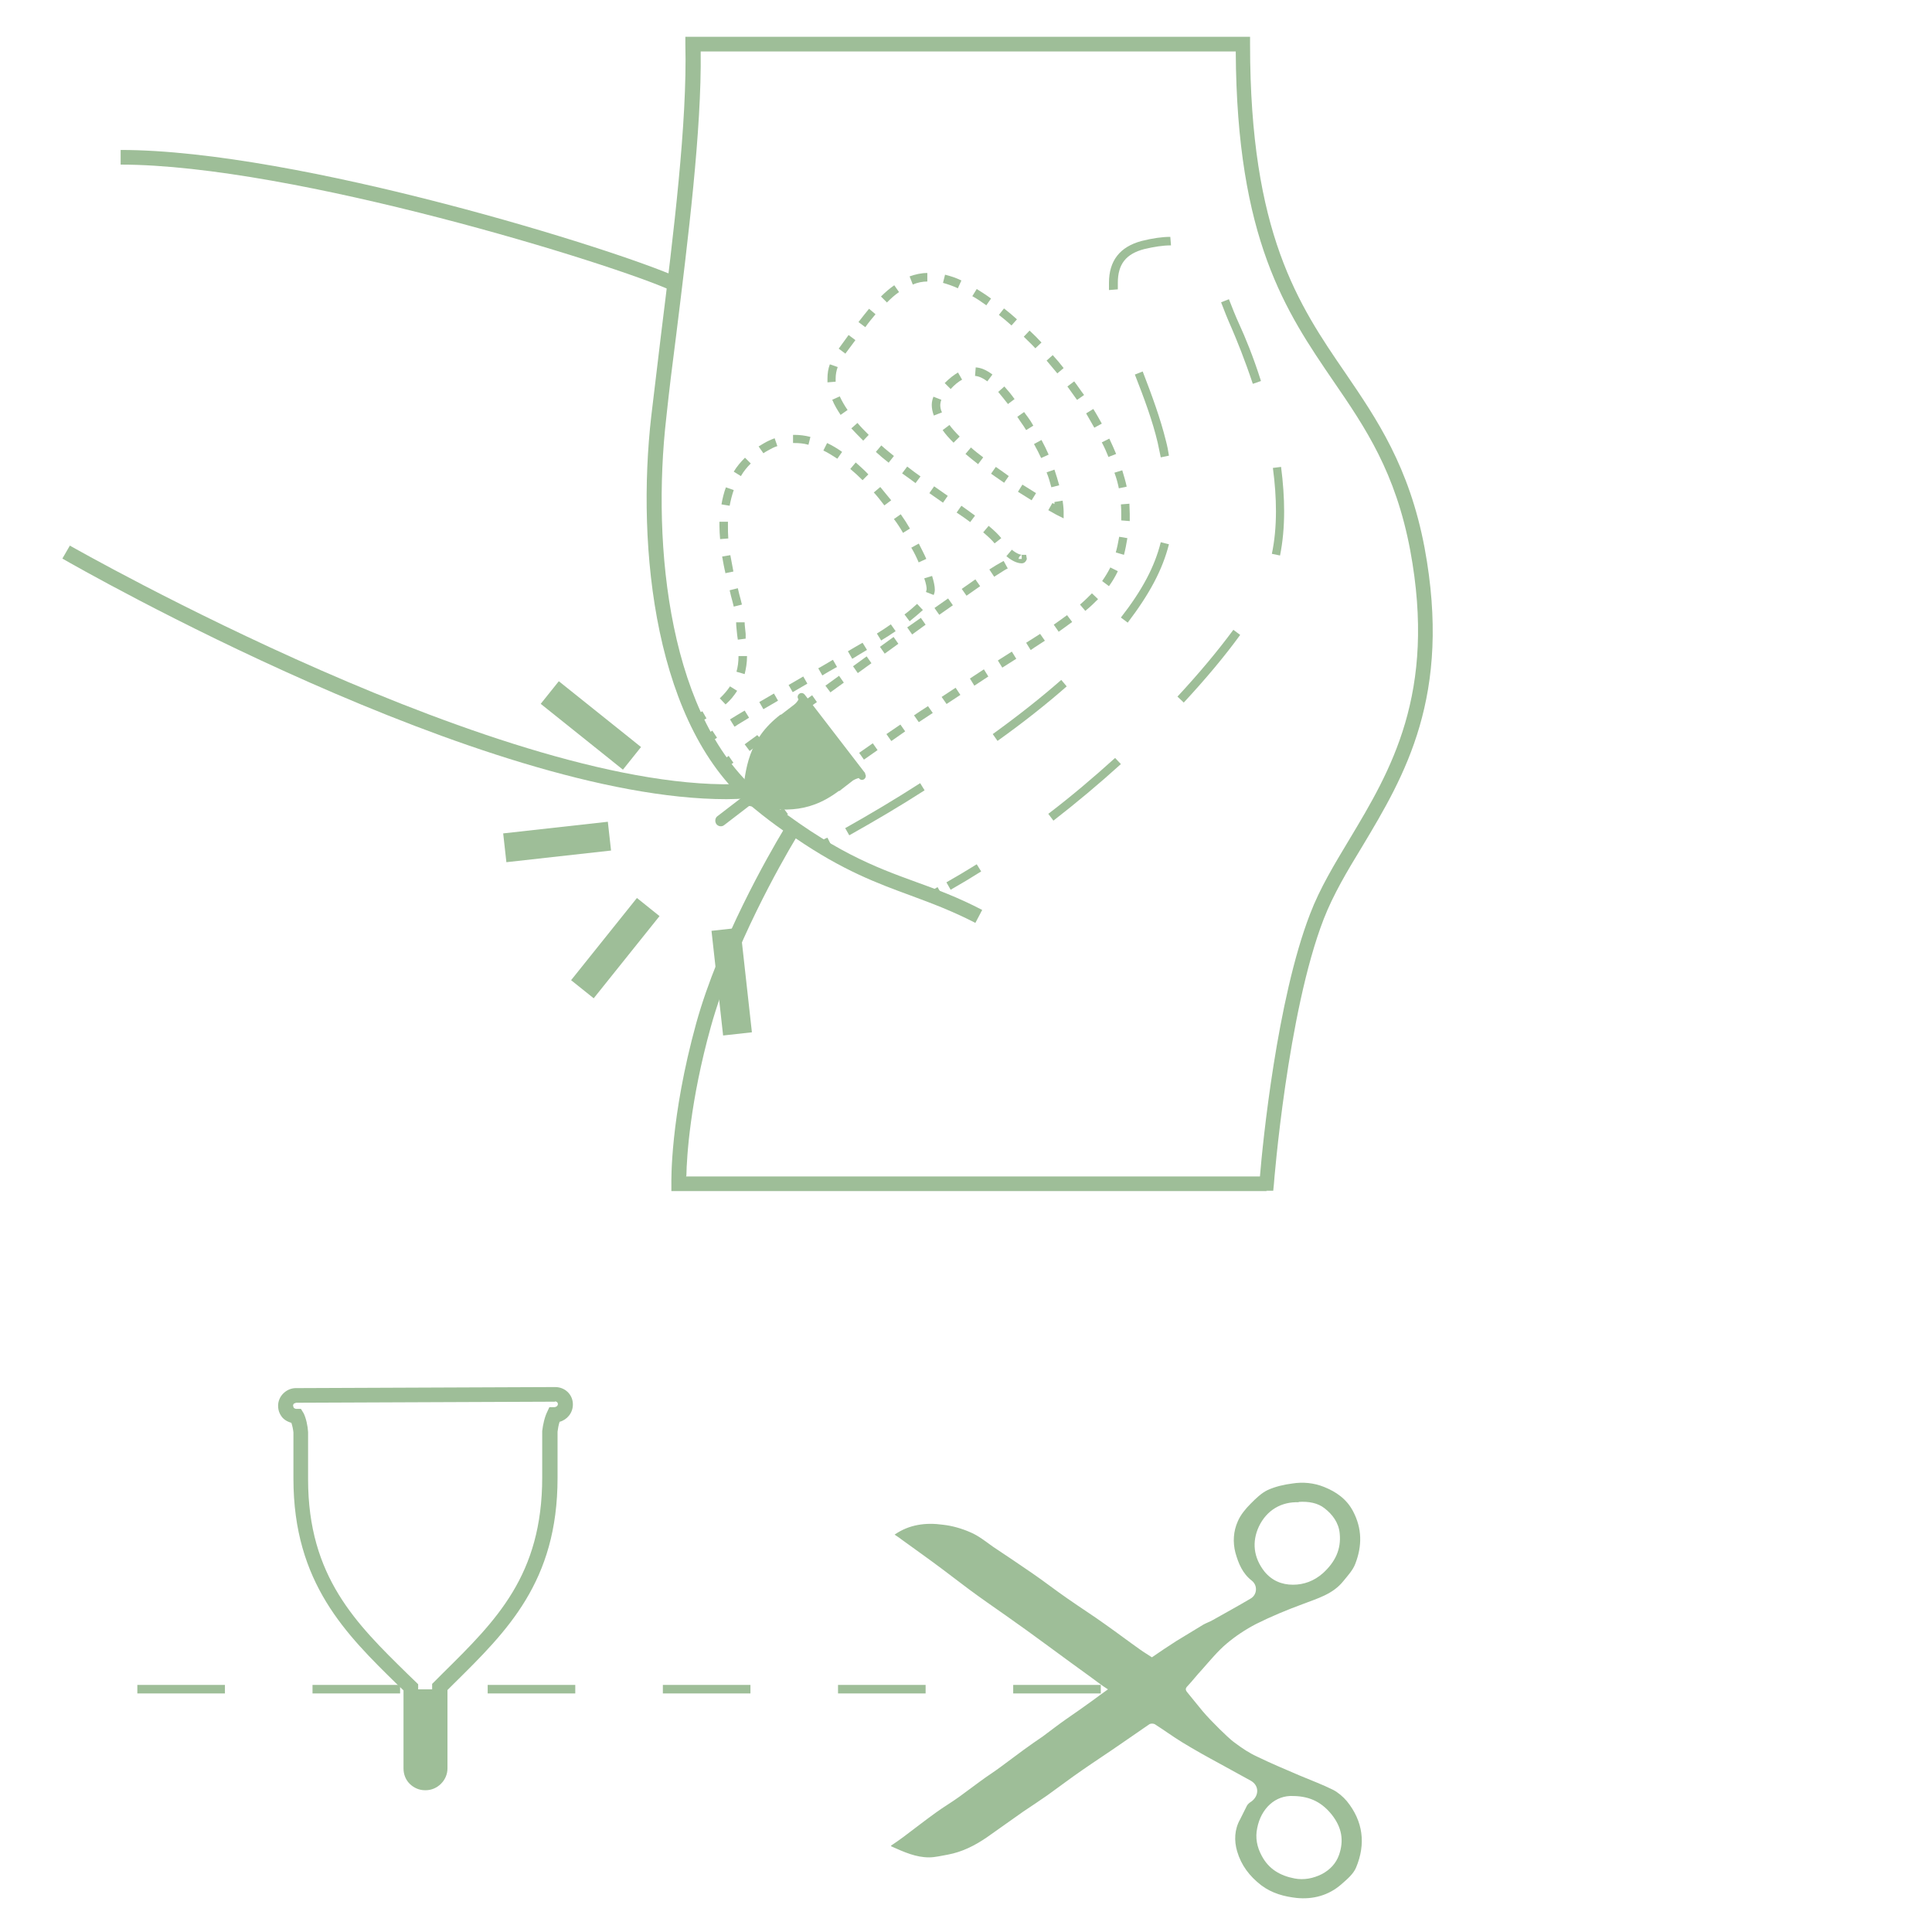 <?xml version="1.0" encoding="UTF-8"?> <svg xmlns="http://www.w3.org/2000/svg" id="Layer_2" viewBox="0 0 56.69 56.69"> <defs> <style>.cls-1{fill:none;}.cls-2{fill:#9ebe98;}</style> </defs> <g id="TEXT"> <g> <g> <path class="cls-2" d="M25.39,22.69l-.04-.05h0l-1.7-2.21h0l-.04-.05c-.04-.05-.11-.06-.16-.02-.05,.04-.06,.11-.02,.16h0c-.02,.05-.07,.11-.12,.15l-.39,.3h-.02c-.96,.74-1.02,1.58-1.12,2.42l-.73,.56c-.07,.05-.08,.16-.03,.23,.05,.07,.16,.09,.23,.03l.73-.56c.88,.12,1.67,.28,2.63-.44h.02l.4-.31c.05-.03,.12-.06,.17-.07h0c.04,.06,.11,.07,.16,.03,.05-.04,.06-.11,.02-.16Z"></path> <path class="cls-2" d="M37.17,34.95H19.7v-.21c0-.08-.04-1.93,.73-4.72,.67-2.41,2.14-4.97,2.55-5.65-.27-.19-.55-.4-.84-.64-2.94-2.33-3.47-7.67-3.03-11.52,.09-.76,.19-1.58,.29-2.42,.36-2.91,.77-6.21,.71-8.49v-.22h16.57v.22c0,5.55,1.42,7.64,2.8,9.65,.92,1.35,1.87,2.74,2.32,5.12,.81,4.36-.59,6.7-1.83,8.77-.44,.72-.85,1.41-1.13,2.13-1.06,2.73-1.46,7.73-1.46,7.77l-.02,.2h-.2Zm-17.04-.43h16.84c.08-.98,.5-5.19,1.47-7.7,.29-.76,.71-1.45,1.16-2.2,1.2-2,2.56-4.27,1.78-8.47-.43-2.29-1.31-3.59-2.25-4.96-1.4-2.05-2.84-4.16-2.87-9.68h-15.7c.03,2.3-.37,5.5-.72,8.33-.11,.84-.21,1.66-.29,2.42-.43,3.75,.07,8.91,2.87,11.13,2,1.59,3.25,2.05,4.46,2.49,.61,.22,1.23,.45,1.94,.82l-.2,.38c-.68-.35-1.27-.57-1.89-.8-.98-.36-1.99-.73-3.38-1.68-.42,.7-1.84,3.19-2.49,5.52-.61,2.19-.71,3.82-.72,4.38Z"></path> <path class="cls-2" d="M21.32,23.45c-7.12,0-18.97-6.76-19.49-7.06l.22-.38c.13,.07,12.92,7.36,19.82,6.99l.02,.43c-.19,.01-.38,.02-.57,.02Z"></path> <path class="cls-2" d="M19.71,8.53c-1.67-.77-11.11-3.7-16.17-3.7v-.43c5.21,0,14.6,2.94,16.35,3.74l-.18,.39Z"></path> <g> <rect class="cls-2" x="20.69" y="21.5" width=".3" height=".25" transform="translate(-8.47 15.1) rotate(-33.51)"></rect> <path class="cls-2" d="M21.55,21.32l-.13-.21c.14-.09,.28-.17,.43-.26l.13,.21c-.14,.09-.29,.17-.42,.26Zm.85-.51l-.12-.21,.43-.25,.12,.21-.43,.25Zm-1.11-.14l-.17-.18c.12-.11,.22-.23,.3-.35l.21,.13c-.09,.14-.2,.28-.34,.4Zm1.97-.36l-.12-.21,.43-.25,.12,.21-.43,.25Zm.87-.49l-.12-.21c.15-.08,.29-.17,.43-.25l.12,.21c-.14,.08-.29,.16-.43,.25Zm-2.28-.04l-.24-.07c.04-.14,.06-.29,.06-.46h.25c0,.2-.03,.37-.07,.53Zm3.15-.46l-.12-.21c.15-.09,.29-.17,.43-.25l.13,.21c-.14,.08-.28,.17-.43,.26Zm.86-.52l-.13-.21c.15-.09,.28-.18,.41-.27l.14,.2c-.13,.09-.27,.18-.42,.27Zm-4.21-.03l-.02-.14c-.01-.13-.03-.25-.03-.37h.25c0,.1,.02,.21,.03,.34v.14l-.23,.03Zm5.04-.54l-.15-.2c.15-.11,.27-.22,.37-.31l.17,.18c-.11,.1-.24,.21-.39,.33Zm-5.16-.43c-.02-.09-.05-.2-.08-.31l-.04-.17,.24-.06,.04,.17c.03,.11,.06,.22,.08,.31l-.24,.06Zm5.87-.34l-.23-.09s.02-.06,.02-.08c0-.05-.01-.15-.07-.32l.23-.07c.05,.16,.08,.3,.08,.4,0,.06-.01,.11-.04,.17Zm-6.11-.63c-.04-.16-.07-.33-.1-.5l.24-.04c.03,.17,.06,.33,.09,.48l-.24,.05Zm5.67-.32c-.06-.14-.13-.29-.22-.44l.22-.12c.08,.16,.16,.31,.22,.45l-.22,.1Zm-5.83-.69c-.01-.13-.02-.26-.02-.4v-.11h.25v.11c0,.13,0,.25,.01,.38l-.25,.02Zm5.37-.18c-.08-.14-.17-.28-.27-.41l.2-.14c.1,.14,.19,.28,.27,.42l-.21,.13Zm-5.09-.8l-.24-.04c.03-.17,.07-.34,.13-.5l.23,.08c-.05,.14-.09,.3-.12,.46Zm4.54-.01c-.1-.13-.2-.26-.31-.38l.19-.16c.11,.13,.21,.26,.32,.39l-.2,.15Zm-.64-.74c-.12-.12-.24-.23-.36-.33l.16-.19c.12,.11,.25,.22,.37,.35l-.17,.17Zm-3.57-.12l-.21-.13c.09-.15,.2-.28,.33-.41l.17,.17c-.11,.11-.21,.23-.29,.37Zm2.83-.51c-.14-.09-.28-.18-.41-.24l.11-.22c.15,.07,.3,.16,.44,.26l-.14,.2Zm-2.17-.16l-.14-.2s.1-.06,.15-.09c.1-.06,.21-.11,.32-.15l.08,.23c-.1,.03-.19,.08-.28,.13-.05,.03-.09,.05-.13,.08Zm1.32-.25c-.14-.04-.28-.05-.41-.05h-.04v-.24h.04c.16,0,.31,.02,.47,.06l-.06,.24Z"></path> <path class="cls-2" d="M20.46,21.22l-.11-.22c.09-.04,.18-.09,.26-.13l.12,.21c-.09,.05-.18,.1-.28,.14Z"></path> </g> <g> <polygon class="cls-2" points="21.28 22.55 21.14 22.36 21.38 22.18 21.52 22.38 21.28 22.55"></polygon> <path class="cls-2" d="M23.36,23.71l-.15-.2,.16,.19h0Zm.4-.29l-.15-.2c.13-.09,.26-.19,.4-.29l.14,.2c-.13,.1-.27,.19-.39,.29Zm.79-.57l-.14-.2c.13-.09,.26-.19,.4-.28l.14,.2c-.14,.1-.27,.19-.4,.28Zm.8-.56l-.14-.2,.4-.28,.14,.2-.4,.28Zm-3.35-.25l-.15-.2,.37-.27,.17,.18-.4,.29Zm4.15-.3l-.14-.2,.41-.28,.14,.2-.4,.28Zm-3.36-.27l-.15-.2,.4-.29,.15,.2-.4,.29Zm4.17-.28l-.14-.2c.13-.09,.27-.18,.41-.27l.14,.2c-.14,.09-.27,.18-.41,.27Zm-3.38-.3l-.15-.2,.4-.29,.14,.2-.4,.29Zm4.19-.24l-.14-.2,.41-.27,.14,.21-.41,.27Zm-3.4-.33l-.15-.2,.4-.29,.14,.2-.4,.29Zm4.22-.2l-.13-.21,.41-.27,.13,.21-.41,.27Zm-3.42-.37l-.14-.2,.4-.29,.14,.2-.4,.29Zm4.24-.16l-.13-.21,.41-.26,.13,.21-.41,.26Zm-3.45-.41l-.14-.2,.4-.29,.14,.2-.4,.29Zm4.28-.11l-.13-.21c.14-.09,.28-.18,.41-.26l.14,.2c-.13,.09-.27,.17-.41,.27Zm-3.48-.46l-.14-.2,.4-.28,.14,.2-.4,.29Zm4.3-.08l-.14-.2c.14-.1,.27-.19,.39-.28l.15,.2c-.12,.09-.26,.19-.4,.29Zm-3.5-.49l-.14-.2,.4-.28,.14,.2-.4,.28Zm4.29-.11l-.16-.19c.13-.11,.24-.22,.35-.33l.18,.17c-.11,.11-.23,.23-.37,.34Zm-3.49-.45l-.14-.2,.4-.28,.14,.2-.4,.28Zm4.18-.28l-.2-.15c.09-.13,.17-.26,.24-.4l.22,.11c-.07,.15-.16,.3-.26,.44Zm-3.37-.28l-.14-.21c.08-.05,.14-.09,.19-.12,.09-.05,.17-.1,.23-.13l.12,.22c-.07,.03-.14,.08-.22,.13-.05,.03-.11,.07-.19,.12Zm.81-.39c-.06,0-.23-.02-.45-.21l.16-.19c.17,.14,.28,.15,.29,.15h.13l.02,.12s-.03,.13-.15,.13Zm0-.25s-.09,.04-.09,.12h.09v-.12Zm3,0l-.24-.07c.04-.14,.07-.29,.1-.46l.24,.04c-.03,.18-.06,.34-.1,.49Zm-3.8-.34c-.07-.09-.18-.19-.33-.32l.16-.19c.17,.14,.29,.26,.37,.36l-.19,.15Zm-.71-.62c-.12-.09-.26-.19-.4-.28l.14-.2c.14,.1,.28,.2,.4,.29l-.15,.2Zm4.68-.03l-.25-.02c0-.06,0-.13,0-.19,0-.09,0-.18-.01-.28l.25-.02c0,.1,.01,.2,.01,.3,0,.07,0,.14,0,.21Zm-5.48-.54l-.4-.28,.14-.2,.4,.28-.14,.2Zm5.16-.42c-.03-.15-.07-.3-.13-.46l.23-.07c.05,.17,.1,.33,.13,.48l-.24,.05Zm-5.96-.15c-.13-.1-.26-.19-.4-.29l.15-.2c.13,.1,.26,.2,.39,.29l-.15,.2Zm-.79-.6c-.13-.1-.26-.21-.38-.32l.16-.19c.12,.11,.25,.21,.37,.31l-.15,.19Zm6.45-.16c-.06-.15-.12-.29-.2-.44l.22-.11c.07,.15,.14,.3,.2,.45l-.23,.09Zm-7.2-.49c-.12-.12-.24-.24-.35-.36l.18-.16c.1,.12,.21,.23,.33,.35l-.17,.18Zm6.78-.38c-.08-.14-.16-.28-.24-.42l.21-.13c.09,.14,.17,.29,.25,.43l-.22,.12Zm-7.44-.37c-.1-.15-.19-.3-.25-.45l.22-.1c.06,.13,.14,.27,.23,.4l-.2,.14Zm6.93-.45c-.09-.13-.19-.26-.28-.39l.2-.15c.1,.13,.19,.27,.29,.4l-.2,.14Zm-7.32-.51s0-.07,0-.11c0-.15,.02-.29,.07-.42l.23,.08c-.04,.11-.06,.22-.06,.34,0,.03,0,.06,0,.09l-.25,.02Zm6.74-.27c-.1-.12-.21-.25-.31-.37l.18-.16c.11,.12,.22,.25,.32,.38l-.19,.16Zm-6.21-.57l-.2-.15,.29-.4,.2,.15-.29,.39Zm5.57-.16c-.11-.12-.23-.23-.34-.34l.17-.18c.12,.11,.24,.23,.35,.35l-.18,.17Zm-4.99-.62l-.2-.15c.11-.14,.21-.27,.31-.39l.19,.16c-.1,.12-.2,.24-.3,.38Zm4.29-.05c-.12-.11-.24-.21-.37-.31l.15-.19c.13,.1,.26,.21,.38,.32l-.16,.18Zm-.75-.6c-.14-.1-.27-.19-.4-.26l.13-.21c.13,.08,.27,.17,.42,.28l-.14,.2Zm-2.91-.08l-.17-.17c.13-.13,.26-.24,.39-.33l.14,.2c-.12,.08-.24,.19-.36,.31Zm2.09-.41c-.15-.07-.3-.12-.44-.16l.06-.24c.16,.04,.32,.09,.48,.17l-.1,.22Zm-1.33-.12l-.09-.23c.17-.06,.34-.1,.52-.1v.25c-.14,0-.29,.03-.43,.09Z"></path> <polygon class="cls-2" points="22.89 24.07 22.74 23.88 22.98 23.7 23.12 23.89 22.89 24.07"></polygon> </g> <g> <path class="cls-2" d="M31.21,15.21l-.18-.09s-.1-.05-.27-.15l.12-.21s.04,.02,.06,.03c0-.02,0-.04,0-.06l.24-.04c.03,.2,.03,.31,.03,.31v.2Z"></path> <path class="cls-2" d="M30.27,14.68c-.13-.08-.26-.16-.4-.25l.13-.21c.14,.09,.28,.17,.4,.25l-.13,.21Zm.58-.38c-.04-.15-.08-.29-.14-.44l.23-.08c.05,.15,.1,.31,.14,.46l-.24,.06Zm-1.38-.13c-.13-.09-.26-.18-.39-.27l.14-.2c.13,.09,.26,.18,.38,.27l-.14,.2Zm-.77-.55c-.13-.1-.25-.2-.37-.3l.16-.19c.11,.1,.24,.2,.36,.29l-.15,.2Zm1.85-.18c-.06-.13-.13-.27-.21-.41l.22-.12c.08,.15,.15,.29,.21,.43l-.22,.1Zm-2.57-.45c-.13-.13-.24-.25-.32-.37l.2-.15c.08,.11,.18,.22,.3,.34l-.17,.17Zm2.13-.37c-.05-.08-.1-.16-.16-.24-.03-.05-.07-.1-.1-.15l.2-.14s.07,.1,.11,.15c.06,.08,.11,.16,.16,.25l-.21,.13Zm-2.71-.43c-.04-.11-.06-.21-.06-.31,0-.08,.02-.17,.05-.24l.23,.09s-.03,.09-.03,.15c0,.07,.01,.14,.05,.22l-.23,.09Zm2.18-.33c-.1-.13-.2-.25-.29-.36l.18-.16c.1,.11,.2,.23,.3,.37l-.2,.15Zm-1.69-.45l-.17-.17c.14-.14,.27-.24,.39-.31l.12,.21c-.11,.06-.22,.15-.34,.28Zm1.08-.22c-.13-.1-.25-.15-.36-.16l.02-.25c.16,.01,.32,.08,.49,.21l-.15,.2Z"></path> </g> <g> <path class="cls-2" d="M24.13,24.94l-.12-.22,.11-.06c.05-.03,.1-.06,.16-.08l.11,.22c-.05,.03-.1,.05-.15,.08l-.11,.06Z"></path> <path class="cls-2" d="M27.89,26.1l-.12-.21c.3-.17,.6-.35,.89-.53l.13,.21c-.3,.19-.6,.37-.9,.54Zm-2.97-1.59l-.12-.21c.73-.41,1.47-.85,2.2-1.32l.13,.21c-.73,.47-1.48,.91-2.21,1.32Zm5.99-.43l-.15-.2c.67-.51,1.33-1.07,1.96-1.64l.17,.18c-.64,.58-1.31,1.14-1.98,1.66Zm-1.64-2.34l-.14-.2c.76-.55,1.43-1.08,2.01-1.59l.16,.19c-.58,.51-1.26,1.05-2.03,1.6Zm5.46-1.13l-.18-.17c.64-.69,1.19-1.35,1.64-1.96l.2,.15c-.45,.62-1.01,1.29-1.66,1.99Zm-1.64-2.34l-.2-.15c.63-.81,.99-1.49,1.17-2.21l.24,.06c-.19,.75-.57,1.46-1.21,2.3Zm4.47-1.97l-.24-.05c.08-.38,.12-.8,.12-1.25,0-.4-.03-.82-.09-1.27l.24-.03c.06,.46,.09,.9,.09,1.3,0,.47-.04,.9-.12,1.3Zm-3.5-2.88c-.03-.14-.06-.29-.09-.43-.15-.64-.4-1.31-.67-2l.23-.09c.27,.7,.52,1.38,.68,2.03,.04,.15,.07,.3,.09,.44l-.24,.05Zm2.7-2.16c-.24-.72-.47-1.28-.62-1.63-.12-.27-.22-.52-.31-.76l.23-.09c.09,.23,.19,.49,.31,.75,.16,.35,.4,.92,.63,1.65l-.23,.08Zm-4.22-2.75c0-.07,0-.14,0-.21,0-.65,.32-1.06,.96-1.23,.32-.08,.6-.12,.84-.12l.02,.25c-.24,0-.49,.04-.79,.11-.53,.14-.77,.44-.77,.99,0,.06,0,.12,0,.19l-.25,.02Z"></path> <path class="cls-2" d="M27.37,26.39l-.12-.22,.08-.04c.06-.03,.12-.06,.18-.1l.12,.21c-.06,.03-.12,.07-.18,.1l-.08,.04Z"></path> </g> <g> <rect class="cls-2" x="21.05" y="27.26" width=".85" height="3.09" transform="translate(-3.05 2.54) rotate(-6.33)"></rect> <rect class="cls-2" x="16.51" y="27.4" width="3.09" height=".85" transform="translate(-14.95 24.52) rotate(-51.31)"></rect> <rect class="cls-2" x="14.8" y="24.28" width="3.09" height=".85" transform="translate(-2.63 1.96) rotate(-6.35)"></rect> <rect class="cls-2" x="16.91" y="19.75" width=".85" height="3.09" transform="translate(-10.12 21.51) rotate(-51.32)"></rect> </g> </g> <path class="cls-2" d="M26.14,54.16c.15-.1,.26-.18,.37-.26,.32-.24,.64-.49,.96-.72,.22-.16,.46-.3,.68-.46,.21-.15,.4-.3,.61-.45,.2-.15,.41-.28,.61-.43,.22-.16,.44-.33,.66-.49,.19-.14,.38-.27,.57-.4,.23-.17,.46-.35,.69-.51,.26-.18,.52-.36,.78-.55,.14-.1,.28-.21,.44-.32-.08-.05-.15-.1-.22-.15-.43-.32-.87-.63-1.3-.95-.4-.29-.8-.59-1.2-.87-.36-.26-.73-.51-1.09-.77-.35-.25-.69-.52-1.04-.78-.4-.3-.81-.59-1.21-.88-.06-.05-.13-.09-.2-.14,.43-.3,.92-.36,1.42-.29,.27,.03,.55,.11,.8,.22,.24,.1,.45,.27,.66,.42,.39,.26,.78,.52,1.17,.79,.35,.24,.68,.5,1.03,.74,.37,.26,.75,.5,1.11,.76,.34,.24,.67,.49,1.01,.73,.11,.08,.23,.15,.35,.23,.23-.16,.47-.32,.72-.48,.26-.16,.53-.32,.79-.48,.09-.05,.18-.08,.27-.13,.37-.21,.74-.41,1.11-.63,.2-.11,.22-.39,.04-.53-.27-.21-.39-.5-.48-.82-.08-.31-.06-.63,.07-.92,.08-.19,.23-.37,.38-.52,.15-.15,.31-.31,.5-.4,.22-.1,.48-.16,.72-.19,.31-.05,.63-.02,.93,.1,.35,.14,.66,.35,.85,.71,.27,.51,.27,1.02,.07,1.54-.07,.19-.22,.35-.35,.51-.31,.39-.76,.51-1.2,.68-.46,.17-.92,.36-1.36,.58-.31,.16-.61,.36-.87,.58-.26,.22-.49,.5-.72,.76-.15,.16-.28,.33-.43,.49-.06,.06-.06,.11,0,.18,.15,.18,.29,.36,.44,.54,.16,.19,.33,.36,.51,.54,.15,.14,.29,.29,.46,.41,.2,.15,.41,.29,.63,.39,.41,.2,.84,.38,1.26,.56,.33,.14,.66,.26,.98,.42,.15,.08,.29,.2,.4,.33,.48,.59,.56,1.26,.27,1.95-.08,.19-.26,.34-.42,.48-.38,.34-.85,.46-1.33,.41-.35-.04-.71-.13-1.03-.37-.35-.27-.59-.59-.71-1-.09-.31-.08-.64,.09-.94,.07-.13,.13-.27,.2-.4,.03-.05,.08-.09,.13-.12,.23-.17,.23-.47-.02-.61-.3-.17-.61-.33-.91-.5-.37-.2-.73-.4-1.09-.62-.28-.17-.55-.37-.82-.54-.04-.02-.11-.02-.15,0-.29,.2-.58,.4-.87,.6-.36,.25-.73,.49-1.09,.74-.35,.24-.69,.5-1.04,.75-.23,.16-.47,.32-.71,.48-.35,.25-.71,.5-1.06,.75-.35,.24-.72,.43-1.15,.51-.18,.03-.37,.08-.55,.08-.38,0-.72-.15-1.1-.32Zm11.81-1.46c-.53-.03-.95,.37-1.06,.94-.06,.28-.01,.55,.13,.81,.21,.4,.55,.59,.97,.67,.27,.05,.54,0,.8-.13,.24-.13,.41-.31,.5-.56,.15-.43,.08-.81-.21-1.18-.28-.35-.62-.54-1.12-.55Zm.16-8.62c-.51-.02-.94,.23-1.17,.71-.21,.45-.16,.91,.16,1.32,.22,.27,.51,.39,.84,.39,.32,0,.62-.11,.88-.34,.35-.32,.54-.69,.49-1.17-.03-.31-.21-.55-.44-.73-.2-.16-.47-.21-.77-.19Z"></path> <path class="cls-2" d="M12.47,52.53c-.17,0-.33-.07-.45-.19-.12-.12-.18-.28-.18-.45v-2.29l-.18-.17c-1.5-1.47-3.05-2.98-3.05-6.04v-1.36c-.01-.09-.03-.19-.06-.28-.1-.03-.18-.07-.25-.14-.09-.1-.14-.22-.14-.36,0-.13,.05-.26,.15-.36,.1-.1,.23-.16,.38-.16h.17l7.43-.03h0c.29,0,.52,.22,.52,.51,0,.25-.17,.45-.39,.51-.03,.09-.05,.2-.06,.29v1.36c0,3.04-1.48,4.49-3.04,6.03l-.19,.19v2.3c0,.17-.07,.33-.19,.45-.12,.12-.28,.19-.45,.19h-.02Zm3.82-11.4h-.17l-7.43,.03s-.06,.02-.07,.03c-.01,.01-.02,.03-.02,.06l.02,.06s.04,.03,.07,.03h.14l.08,.13c.07,.14,.12,.37,.13,.55v1.39c0,2.86,1.42,4.24,2.92,5.71l.31,.3v2.48c0,.06,.02,.1,.05,.14,.04,.04,.12,.05,.15,.06h0c.06,0,.11-.02,.15-.06,.04-.04,.06-.09,.06-.15v-2.48l.32-.32c1.56-1.54,2.91-2.87,2.91-5.74v-1.36c.02-.18,.07-.41,.15-.57l.06-.13h.14c.06,0,.11-.04,.11-.09,0-.05-.04-.08-.09-.08h0Z"></path> <path class="cls-2" d="M12.06,49.56v2.34c0,.23,.19,.42,.42,.42,.24,0,.43-.19,.43-.42v-2.33h-.85Z"></path> <path class="cls-2" d="M32.3,49.69h-2.57v-.25h2.57v.25Zm-5.14,0h-2.57v-.25h2.57v.25Zm-5.14,0h-2.57v-.25h2.57v.25Zm-5.14,0h-2.57v-.25h2.57v.25Zm-5.14,0h-2.57v-.25h2.57v.25Zm-5.14,0h-2.57v-.25h2.57v.25Z"></path> </g> <rect class="cls-1" width="56.69" height="56.69"></rect> </g> </svg> 